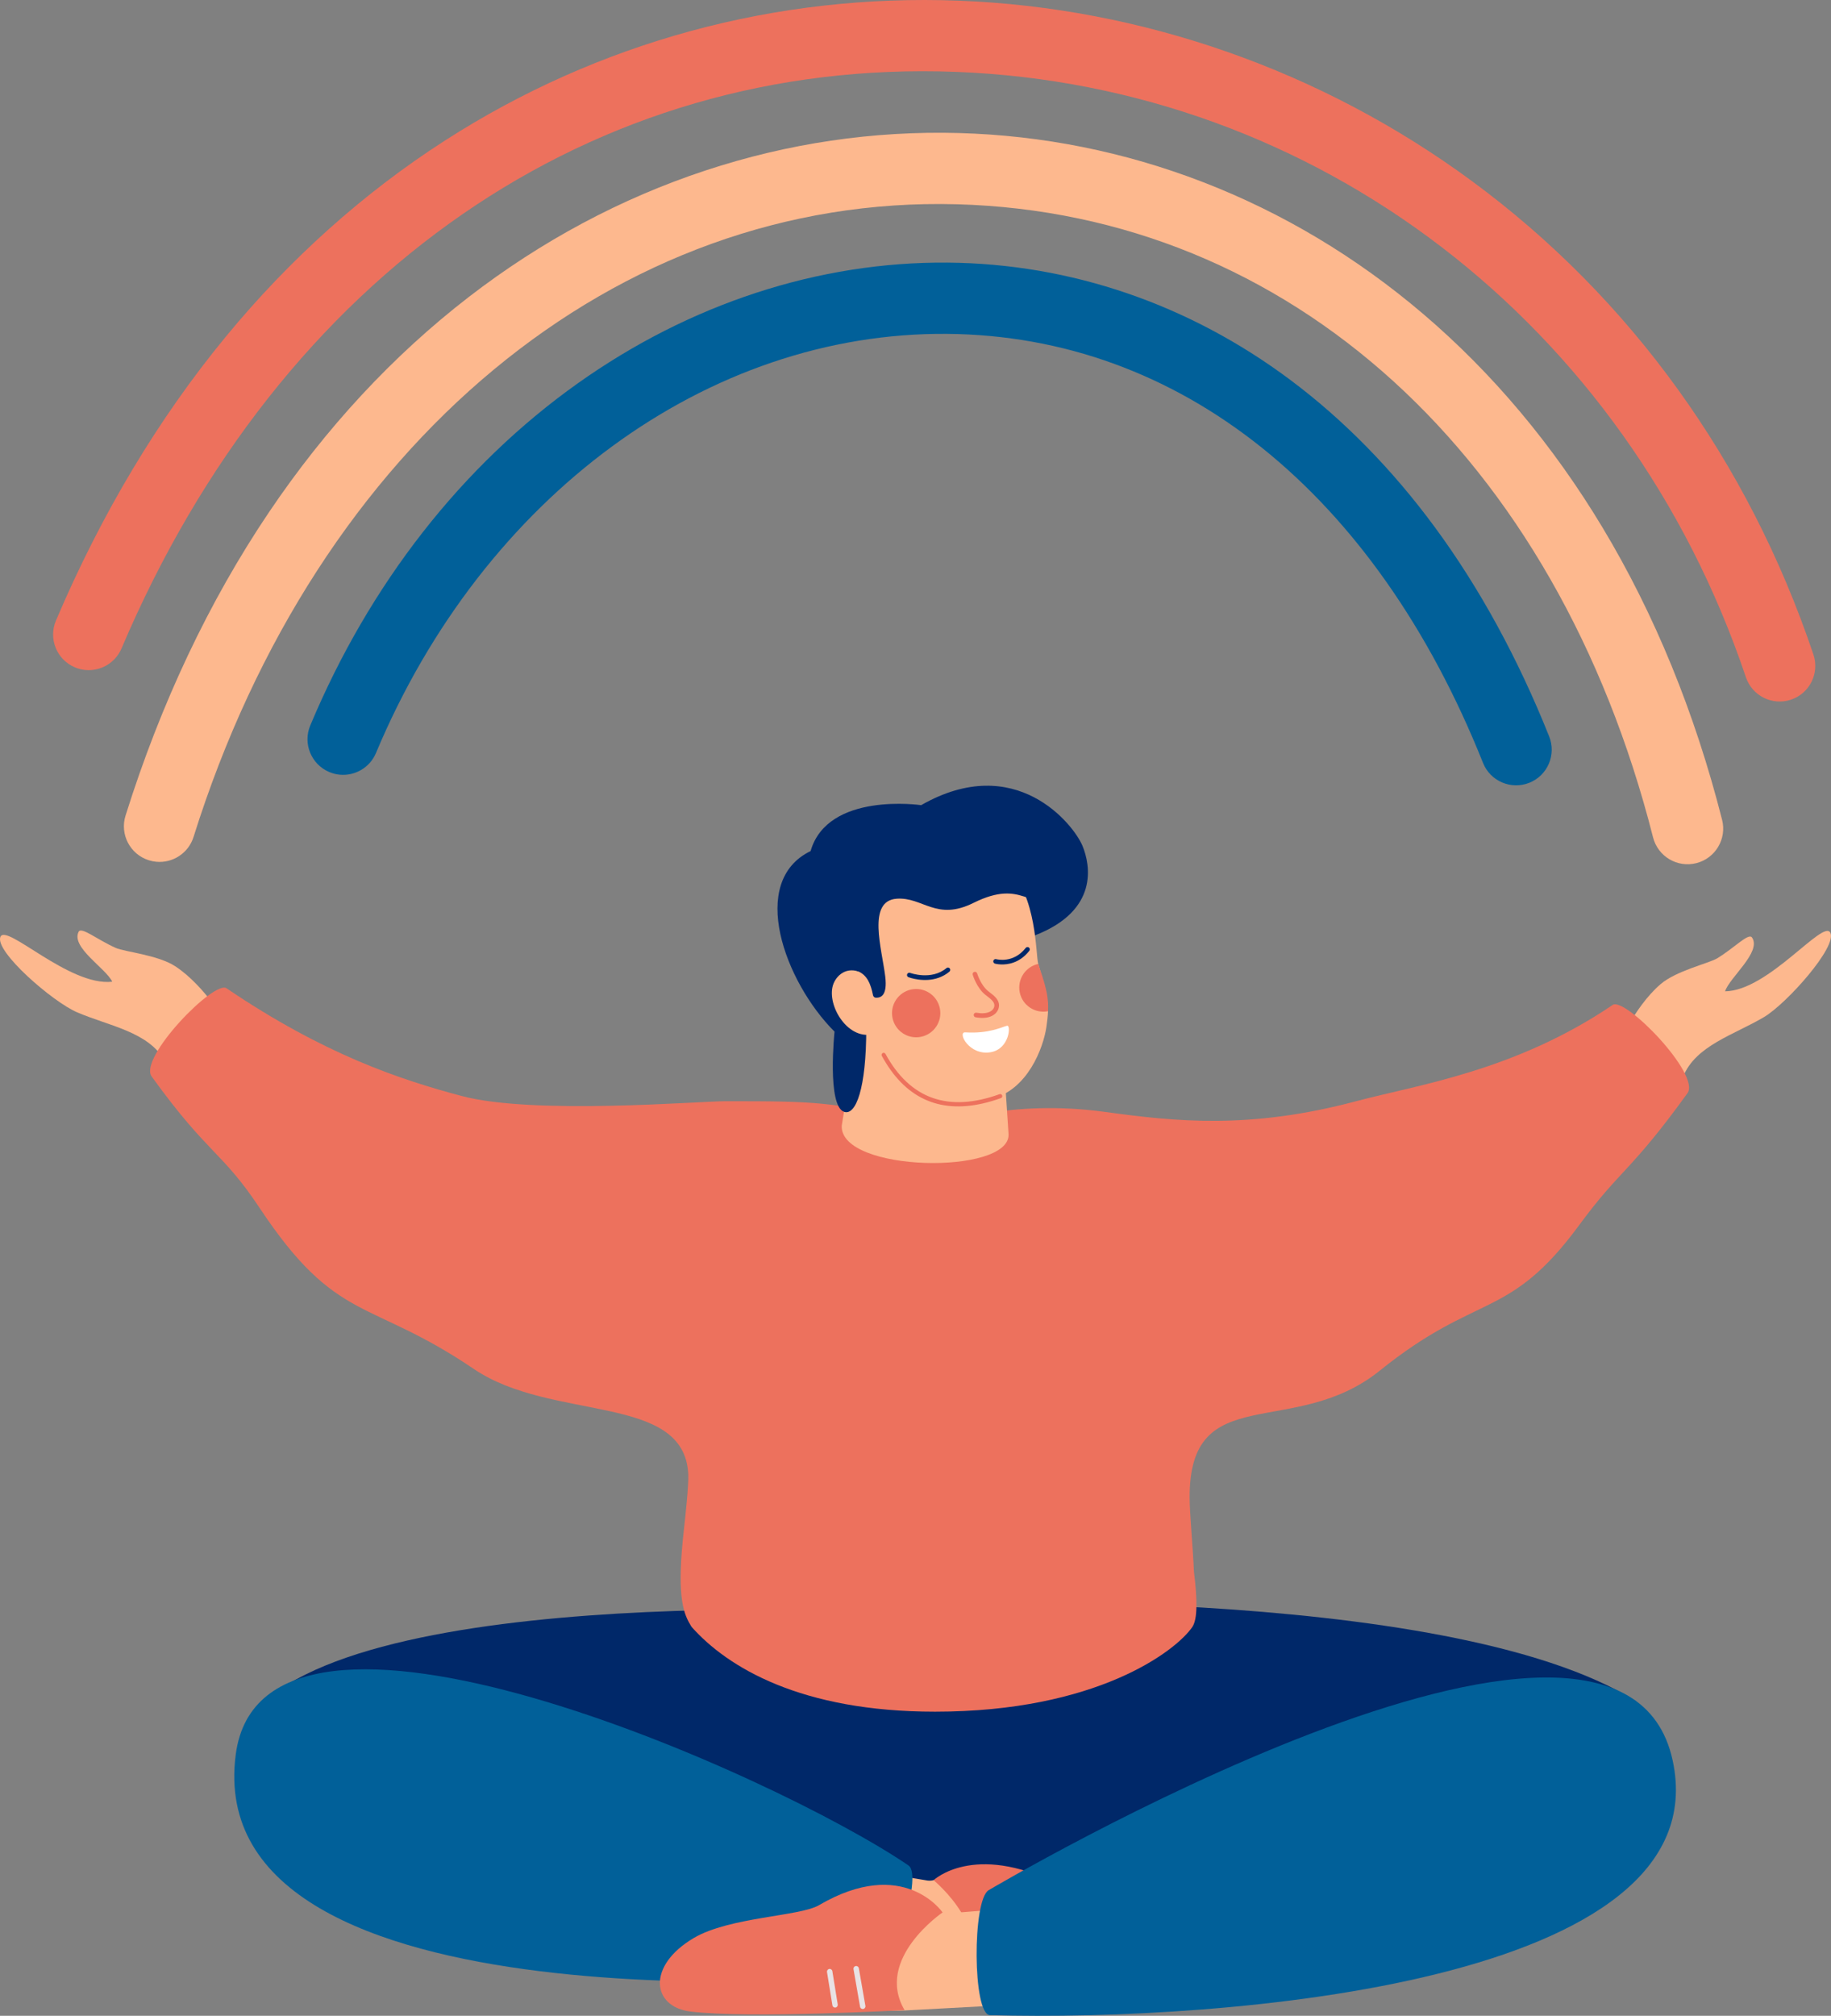 <svg xmlns="http://www.w3.org/2000/svg" id="man" viewBox="0 0 2099.97 2311.42"><rect x="0" y="0" width="2099.97" height="2311.42" fill="#808080" stroke="none"/><defs><style>      .cls-1 {        fill: #fdb88e;      }      .cls-1, .cls-2, .cls-3, .cls-4, .cls-5, .cls-6 {        stroke-width: 0px;      }      .cls-2 {        fill: #e8e2e4;      }      .cls-3 {        fill: #016099;      }      .cls-4 {        fill: #ed715d;      }      .cls-5 {        fill: #fff;      }      .cls-6 {        fill: #002869;      }    </style></defs><g><path class="cls-4" d="M97.95,768.24c17.24,1.62,34.28-7.92,41.42-24.7C322.19,313.48,680.05,66.33,1096.67,82.42c413.61,15.96,769.12,288.45,905.71,694.16,7.2,21.38,30.37,32.88,51.75,25.68,21.38-7.2,32.88-30.37,25.68-51.75-74.54-221.39-209.91-409.07-391.49-542.74-85.85-63.2-180.28-113.09-280.66-148.27C1308,24.58,1204.42,4.82,1099.82.78c-209.87-8.11-413.77,47.38-589.64,160.46-93.15,59.89-177.66,135.52-251.19,224.78-77.38,93.94-142.92,203.47-194.82,325.55-8.83,20.77.85,44.75,21.61,53.58,3.98,1.69,8.08,2.7,12.16,3.09Z"></path><path class="cls-1" d="M179.21,988.14c18.78,1.77,36.89-9.73,42.77-28.46C363.63,508.2,707.36,223.44,1097.65,234.23c381.31,10.55,687.17,288.71,798.23,725.95,5.56,21.87,27.79,35.1,49.65,29.54,21.87-5.55,35.09-27.79,29.54-49.65-31.26-123.08-77.42-235.87-137.18-335.24-56.96-94.71-126.13-177.06-205.57-244.78-76.55-65.24-161.74-116.2-253.22-151.46-89.61-34.54-183.55-53.39-279.21-56.04-98.34-2.72-196.19,11.73-290.83,42.96-96.79,31.94-188.18,80.79-271.62,145.19-86.82,67.02-163.92,150.1-229.15,246.94-68.63,101.9-123.92,218.84-164.31,347.58-6.76,21.53,5.22,44.46,26.75,51.21,2.8.88,5.63,1.44,8.44,1.71Z"></path><path class="cls-3" d="M389.72,888.3c17.32,1.63,34.42-8.01,41.5-24.9,123.24-294.23,380.36-482.86,655.03-480.57,266.63,2.23,490.66,181.54,614.62,491.96,8.37,20.95,32.14,31.16,53.09,22.79,20.95-8.37,31.16-32.14,22.79-53.09-35.77-89.57-79.82-170.22-130.94-239.7-48.98-66.58-104.87-123.53-166.13-169.29-116.1-86.73-251.91-133.19-392.75-134.37-73.69-.62-147.64,11.04-219.78,34.63-71.78,23.48-140.56,58.39-204.44,103.75-132.73,94.28-238.84,229.94-306.86,392.32-8.72,20.81,1.09,44.75,21.9,53.47,3.92,1.64,7.95,2.63,11.97,3Z"></path></g><g><g><g><path class="cls-6" d="M1002.65,2251.53c206.85,20.71,873.74-300.83,873.74-300.83-218-137-829.97-111.96-829.97-111.96-29.93,10.05-61.54,405.44-43.77,412.79Z"></path><path class="cls-6" d="M1136.12,2248.33c-206.85,20.71-852.73-276.63-852.73-276.63,118.75-161.16,760-122,760-122,29.93,10.05,110.49,391.29,92.73,398.63Z"></path><path class="cls-6" d="M1378.27,1999.28s-15.24-183.8-33.42-269.83c-129.97,15.1-404.08,17.99-531.94,3.63,0,0-30.13,179.66-45.14,255.56-14.4,72.8,543.57,147.53,610.5,10.64Z"></path></g><g><path class="cls-1" d="M1105.36,2271.88c44.55,6.48,282.09,3.42,225.17-37.64-18.1-13.05-31.56-23.6-83.36-41.1-22.35-7.55-161.72-47.92-168.85-41.4-3.92,3.58-9.2,5.27-14.47,4.62l-72.86-12.27-24.37,108.1,138.74,19.68Z"></path><path class="cls-4" d="M1339.22,2275.58c45-1.49,66.29-38.94,15.08-75.42-38.86-27.68-118.71-28.75-141.6-40.13-96.23-47.81-141.97-4.09-141.97-4.09,0,0,73.37,59.79,33.65,115.41,0,0,166.99,6.47,234.84,4.23Z"></path><path class="cls-2" d="M1152.62,2274.26c-.28,0-.56-.03-.85-.11-1.65-.44-2.64-2.14-2.2-3.79l11.26-42.3c.44-1.65,2.14-2.64,3.79-2.2,1.65.44,2.64,2.14,2.2,3.79l-11.26,42.3c-.37,1.37-1.59,2.28-2.95,2.3Z"></path><path class="cls-2" d="M1184.39,2275.38c-.27,0-.54-.03-.81-.1-1.66-.42-2.67-2.11-2.25-3.77l9.47-37.43c.42-1.66,2.11-2.67,3.77-2.25,1.66.42,2.66,2.11,2.25,3.77l-9.47,37.43c-.35,1.39-1.59,2.32-2.96,2.34Z"></path></g><path class="cls-3" d="M999.77,2266.31s-771.96,68.77-729.38-254.61c31.43-238.63,617.42,22.31,771.53,127.3,18.01,12.27-22.7,131.93-42.15,127.31Z"></path><g><path class="cls-1" d="M1036.44,2305.37c-44.95,2.58-281.32-21.15-221.04-57.1,19.17-11.43,33.5-20.76,86.62-33.68,22.93-5.58,165.28-33.65,171.82-26.53,3.59,3.91,8.71,6.05,14.01,5.86l73.65-5.88,14.86,109.81-139.93,7.53Z"></path><path class="cls-4" d="M792.05,2306.56c-44.7-5.4-50.47-52.51,3.71-84.39,41.12-24.19,121.43-24.66,143.49-37.57,97.38-57,141.79,8.29,141.79,8.29,0,0-78.3,53.17-43.57,112.04,0,0-178.03,9.78-245.43,1.63Z"></path><path class="cls-2" d="M989.15,2303.62c.28.03.56.02.85-.03,1.69-.29,2.82-1.9,2.52-3.59l-7.53-43.12c-.29-1.69-1.9-2.82-3.59-2.52-1.69.29-2.81,1.9-2.52,3.59l7.53,43.12c.24,1.4,1.39,2.41,2.73,2.55Z"></path><path class="cls-2" d="M957.41,2301.97c.27.03.54.02.82-.02,1.69-.27,2.84-1.87,2.57-3.56l-6.17-38.11c-.27-1.69-1.87-2.84-3.56-2.57-1.69.27-2.84,1.87-2.57,3.56l6.17,38.11c.23,1.41,1.38,2.45,2.74,2.59Z"></path></g><path class="cls-3" d="M1135.37,2310.65c269.83,7.54,837.97-36.61,783.02-291.95-60.4-280.7-784.52,148.7-784.52,148.7-18.8,11.02-18.49,142.69,1.5,143.25Z"></path></g><path class="cls-1" d="M1930.33,1234.73c14.13-35.78,58.46-48.12,92.72-68.44,26.41-15.67,84.42-80.99,76.12-96.84-8.23-15.72-70.95,66.61-120.7,67.26,5.24-16.13,42.08-45.07,30.95-61.64-3.94-5.87-20.04,11.71-40.02,23.82-9.4,5.7-46.83,14.11-64.86,29.57-31.42,26.95-51.6,76.3-51.6,76.3l77.39,29.98Z"></path><path class="cls-1" d="M189.07,1216.69c-18.61-33.67-64.16-40.22-100.74-55.97-28.21-12.14-94.12-69.48-87.93-86.27,6.14-16.65,78.92,56.94,128.34,51.21-7.27-15.33-47.52-39.29-38.61-57.16,3.15-6.32,21.38,9.03,42.74,18.48,10.05,4.45,48.26,7.98,68.12,20.99,34.62,22.69,60.97,69.04,60.97,69.04l-72.9,39.67Z"></path><path class="cls-4" d="M1849.29,1152.5c-112.1,75.86-223.61,91.46-293.9,110.2-122.17,32.57-207.36,23.32-287.44,12.36-113.63-15.55-173.98,15.18-212.41,8.43-112.01-19.69-112.19-20.79-223.15-20.79-31.52,0-220.45,16-303-6-70.29-18.74-157.23-47.45-269.34-123.31-13.49-10.96-101.99,80.07-85.98,101.15,65.34,90.44,80.04,84.87,123.91,150.88,88.5,133.18,125.1,102.74,245.41,184.29,90,61,241.79,27.35,246,121,.55,12.22-3.49,49.64-5,63-8.04,71.24-2,94,7.2,109.07.67,1.1,1.12,2.17,1.8,2.93,41,46,125,97,279,97,185,0,276-69.36,295-97,6.18-8.99,5.95-31.42,1.96-63.43-1.4-31.04-4.84-65.42-4.96-84.57-.84-136.55,119.12-66.37,218-146,113-91,148-57,228.97-167.18,46.93-63.86,58.57-60.44,123.91-150.88,16.01-21.07-72.49-112.1-85.98-101.15Z"></path><g><path class="cls-1" d="M987.59,1151.33l-22.21,139.52c-2.14,53.58,192.8,56.68,191.35,9.9l-5.49-83.28-163.65-66.15Z"></path><path class="cls-6" d="M929.67,975.89c19.67-68.36,126.79-52.65,126.79-52.65,108.48-61.97,175.07,22.29,185.12,46.83,8.8,21.46,19.23,73.77-54.58,102.47-29.59,11.51-21.01,9.43-57.3,18.61-17.06,4.32-116.42,68.31-136.18,87.91.03,69.55-12.05,100.24-25.32,95.84-19.94-6.61-11.07-91.96-11.08-91.96-57.17-57.12-99.35-172.18-27.45-207.05Z"></path><g><path class="cls-1" d="M1190.75,1105.3c1.66,5.61,11.96,39.55,11.25,54.23-.25,5.66-.92,11.7-1.92,18.33-3.51,23.41-21.34,72.39-63.77,82.41-44.59,10.45-101.36-14.82-130.24-76.06-30.15,12.72-56.7-27.5-51.33-52.35,2.44-11.3,13.91-23.4,30.07-17.81-9.19-20.24-18.87-21.09-19.46-30.29-8.85-145.39,165.27-100.4,189.79-89.16,34.48,31.98,32.6,100.83,35.63,110.7Z"></path><path class="cls-4" d="M1077.89,1156.19c3.05,14.99-6.62,29.61-21.61,32.67-14.99,3.05-29.61-6.62-32.67-21.61-3.05-14.99,6.62-29.61,21.61-32.67,14.99-3.05,29.61,6.62,32.67,21.61Z"></path><path class="cls-4" d="M1190.75,1105.3c1.66,5.61,3.61,10.67,4.6,13.85,4.7,15.05,7.36,25.7,6.64,40.37-14.93,2.93-29.45-6.73-32.45-21.63-3-14.9,6.48-29.42,21.2-32.6Z"></path><path class="cls-6" d="M1116.49,1035.31c58.29-29.06,63.55,12.42,98.36-8.7,28.48-17.28-44.09-84.84-79.52-58.89-40.61,29.75-161.62-85.43-192.96,106.59-3.9,23.89,20.02,29.82,42.11,39.59,9.89,4.37,14.17,14.03,16.76,27.25.32,1.62,1.68,2.85,3.33,2.88,5.06.11,13.45-1.63,10.72-24.29-3.82-31.69-21.11-86.81,13.18-89.25,29.87-2.12,45.38,26.06,88.02,4.8Z"></path><path class="cls-6" d="M1076.85,1121.04c-16.92,6.13-34.05-.2-34.94-.53-1.37-.52-2.05-2.05-1.53-3.41.52-1.37,2.05-2.05,3.42-1.54.24.1,24.39,8.96,41.7-5.5,1.14-.94,2.8-.79,3.73.33.94,1.12.79,2.8-.33,3.73-3.85,3.22-7.94,5.44-12.04,6.92Z"></path><path class="cls-6" d="M1162.54,1103.63c-11.19,4.06-20.84,1.47-21.45,1.3-1.4-.39-2.22-1.85-1.83-3.25.39-1.41,1.84-2.24,3.26-1.85.8.21,19.73,5.16,33.84-12.88.92-1.14,2.58-1.36,3.72-.45,1.15.9,1.36,2.56.45,3.71-5.67,7.25-12.05,11.27-17.99,13.42Z"></path><path class="cls-4" d="M1135.62,1165.76c-4.14,1.5-9.64,1.98-16.72.7-1.44-.26-2.4-1.64-2.14-3.08.25-1.45,1.64-2.41,3.08-2.14,12.43,2.25,19.21-1.83,20.42-6.84,1.13-4.66-2.69-7.99-8.2-12.19l-2.03-1.57c-9.83-7.82-14.23-22.32-14.42-22.94-.41-1.4.36-2.87,1.78-3.29,1.4-.42,2.88.38,3.3,1.78.04.13,4.13,13.53,12.64,20.31l1.95,1.5c5.14,3.91,12.17,9.27,10.14,17.66-.97,4-4.06,8.03-9.79,10.1Z"></path><path class="cls-4" d="M1127.59,1265.19c6.6-1.52,13.39-3.54,20.39-6.07,1.24-.45,1.88-1.81,1.43-3.05-.45-1.24-1.8-1.9-3.05-1.43-58.62,21.13-102.64,5.61-130.81-46.19-.63-1.16-2.06-1.59-3.23-.96-1.15.63-1.59,2.08-.96,3.23,26.1,47.99,65.14,66.25,116.23,54.47Z"></path></g><path class="cls-5" d="M1136.65,1206.44c21.23-3.98,22.93-31.41,18.36-30.29-6.21,1.52-20.58,9.29-47.99,7.59-9.39-.58,4.52,27.42,29.63,22.7Z"></path></g></g></svg>